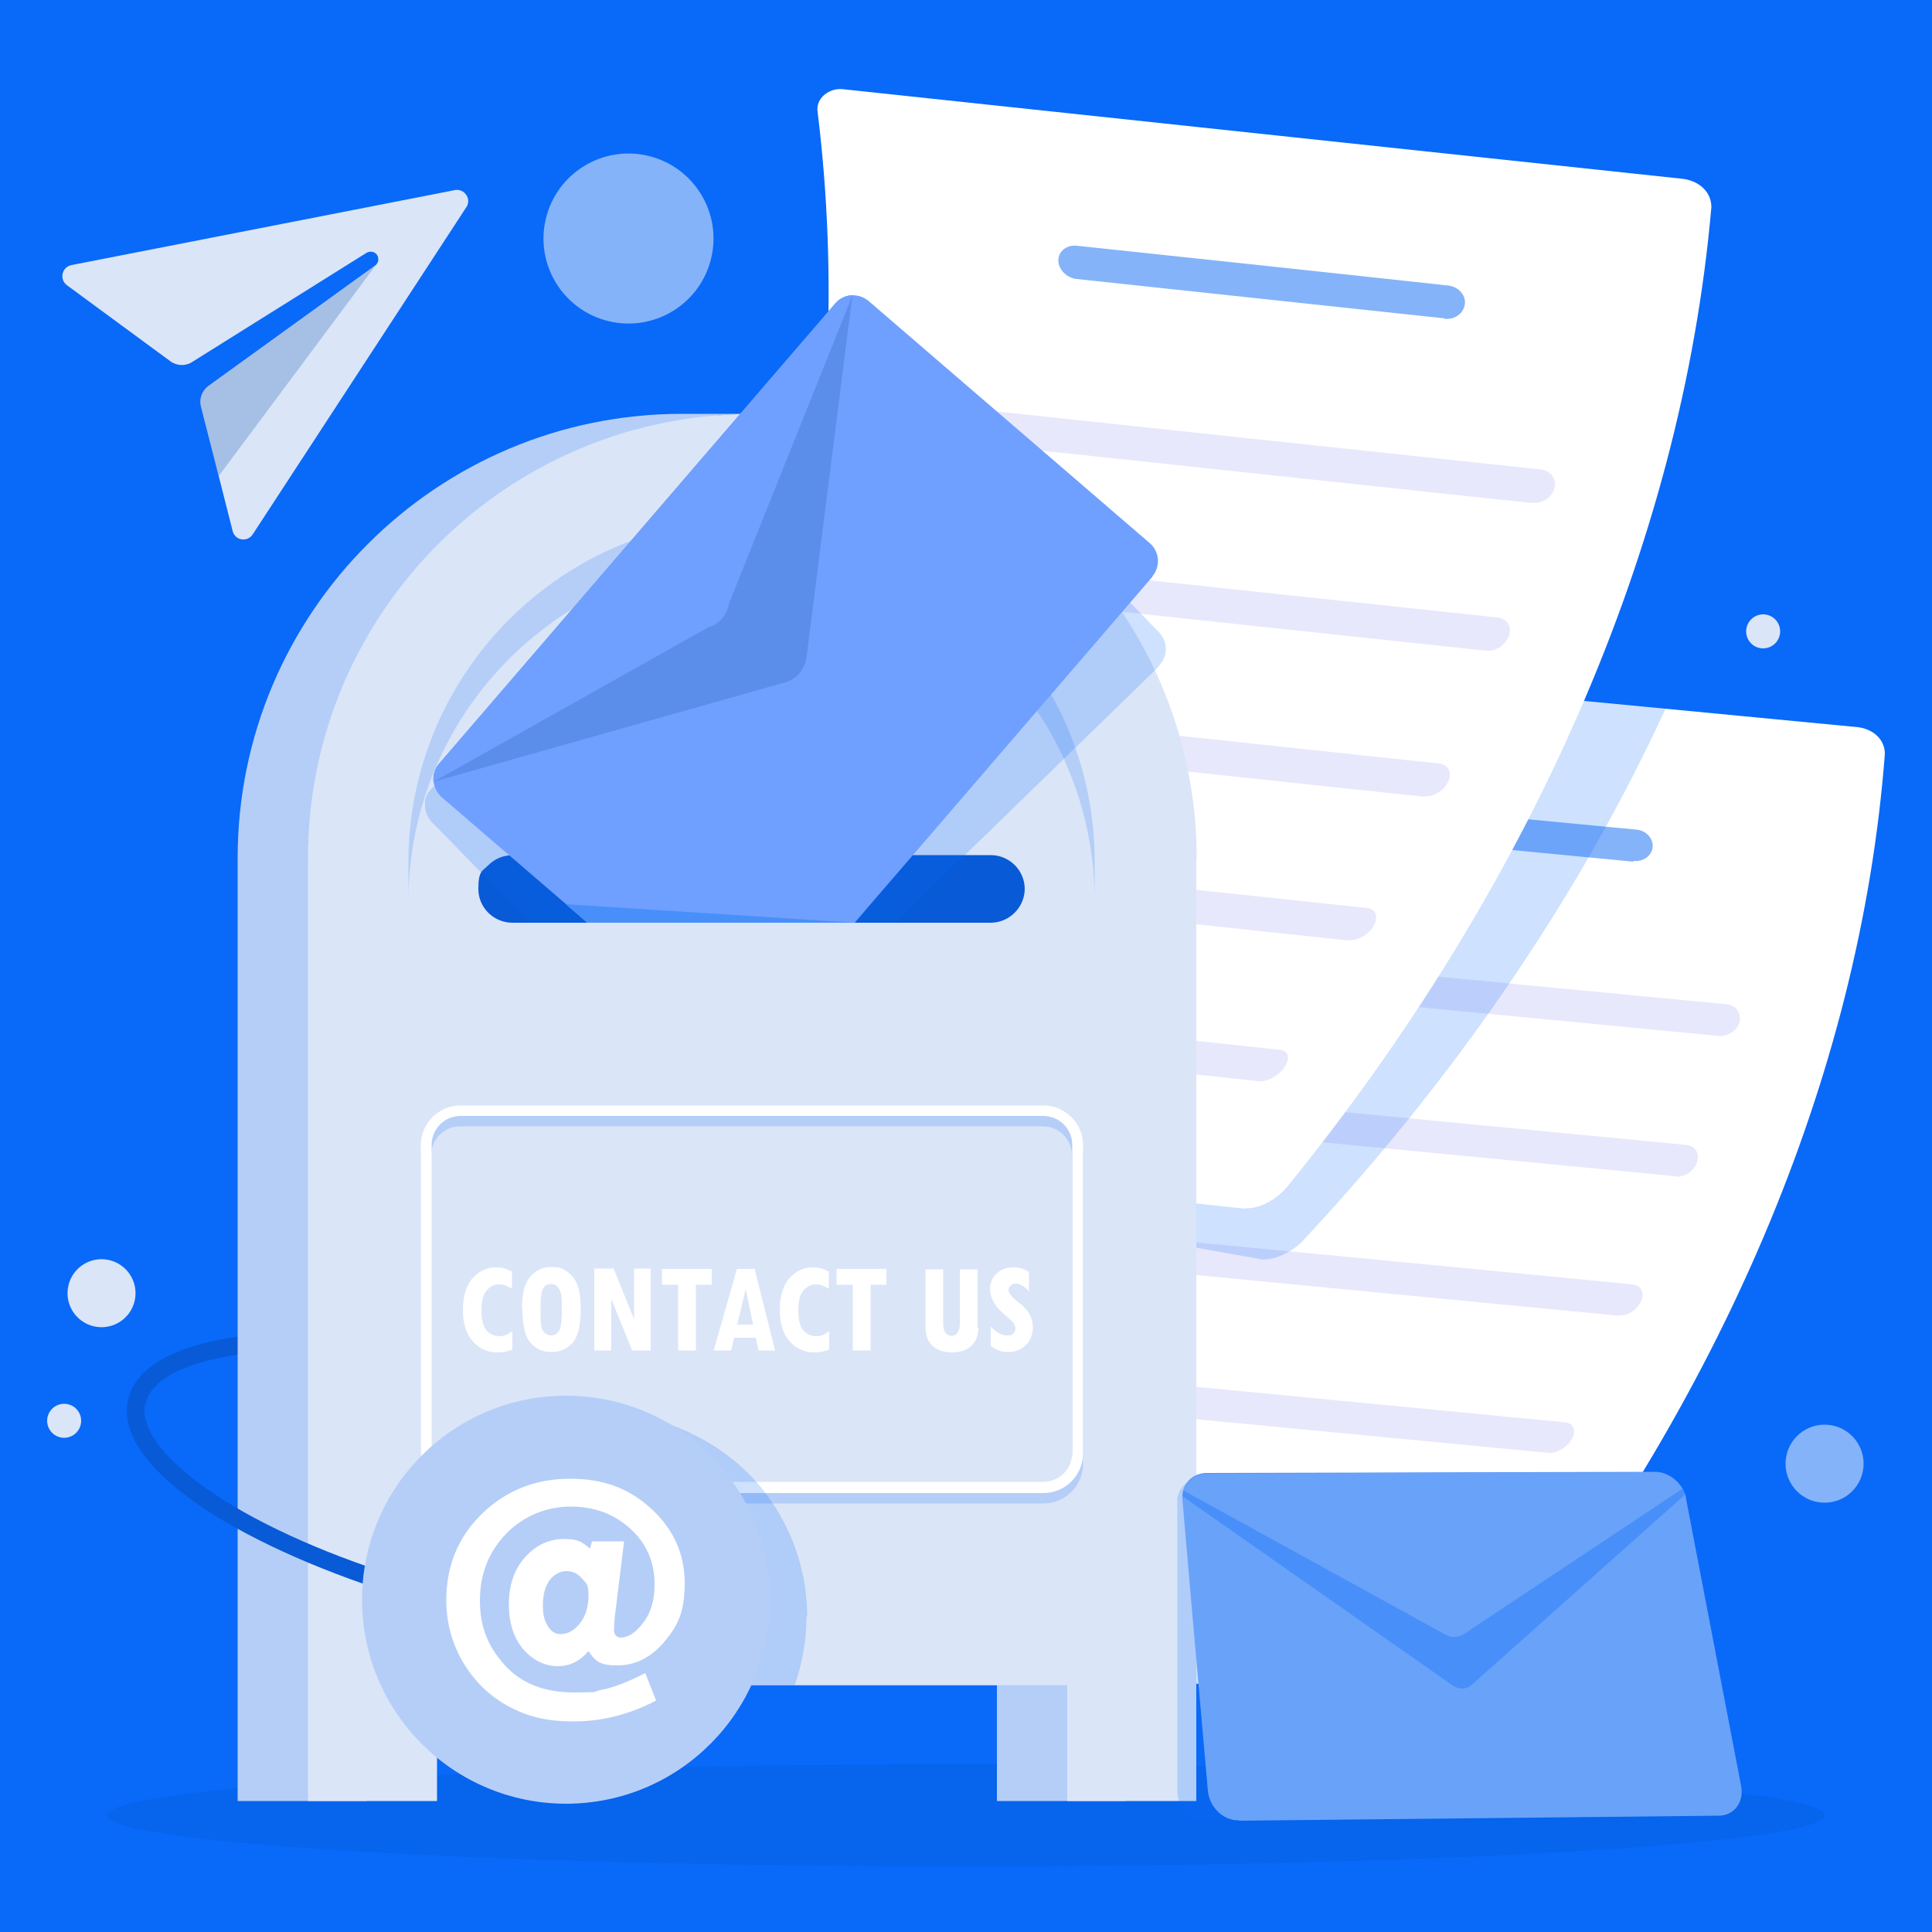 <svg width="510" height="510" viewBox="0 0 510 510" fill="none" xmlns="http://www.w3.org/2000/svg">
<rect x="0" y="0" width="510" height="510" fill="#333333" stroke="none"/>
<g clip-path="url(#clip0_7607_72)">
<path d="M510 0H0V510H510V0Z" fill="#0969F9"/>
<path d="M255 492.66C380.172 492.66 481.644 486.632 481.644 479.196C481.644 471.76 380.172 465.732 255 465.732C129.828 465.732 28.356 471.76 28.356 479.196C28.356 486.632 129.828 492.66 255 492.66Z" fill="#0664ED"/>
<path d="M383.418 450.942C330.48 445.842 277.44 440.742 224.502 435.744C221.136 435.438 220.728 431.97 222.36 429.216C267.954 347.31 284.376 259.182 273.462 177.48C272.748 174.012 276.42 171.258 279.888 171.768C350.064 178.5 420.342 185.232 490.518 191.964C494.394 192.474 497.556 195.126 497.556 199.002C491.028 284.682 453.492 370.668 393.822 445.638C391.272 448.698 387.192 451.146 383.418 451.044V450.942Z" fill="white"/>
<path d="M431.154 227.46C400.35 224.502 369.546 221.544 338.844 218.586C336.294 218.382 334.254 216.24 334.254 213.894C334.254 211.548 336.294 209.916 338.844 210.12C369.852 213.078 400.962 216.036 431.97 218.994C434.52 219.198 436.458 221.34 436.254 223.584C436.05 225.93 433.704 227.562 431.256 227.256L431.154 227.46Z" fill="#84B3F9"/>
<path d="M453.696 273.462C404.43 268.77 355.164 263.976 305.898 259.284C303.45 259.08 301.716 256.938 301.92 254.592C302.124 252.246 304.266 250.512 306.714 250.818C356.388 255.612 406.062 260.304 455.736 265.098C458.184 265.302 459.714 267.342 459.204 269.688C458.592 272.034 456.144 273.666 453.696 273.462Z" fill="#E8E8FC"/>
<path d="M442.273 310.488C394.843 305.898 347.413 301.41 299.983 296.82C297.637 296.616 296.107 294.474 296.515 292.23C296.923 289.884 299.167 288.15 301.615 288.456C349.453 293.046 397.29 297.636 445.128 302.226C447.475 302.43 448.801 304.47 447.985 306.816C447.169 309.162 444.619 310.794 442.273 310.59V310.488Z" fill="#E8E8FC"/>
<path d="M427.278 347.31C381.684 342.924 336.09 338.538 290.496 334.152C288.252 333.948 287.028 331.908 287.64 329.562C288.354 327.216 290.7 325.584 292.944 325.788C338.946 330.174 384.948 334.56 430.95 339.048C433.194 339.252 434.214 341.292 433.194 343.536C432.174 345.78 429.522 347.514 427.176 347.208L427.278 347.31Z" fill="#E8E8FC"/>
<path d="M408.714 383.52C364.956 379.338 321.198 375.156 277.44 370.974C275.298 370.77 274.278 368.73 275.196 366.486C276.114 364.242 278.562 362.508 280.704 362.712C324.87 366.996 369.036 371.178 413.202 375.462C415.344 375.666 416.16 377.706 414.936 379.848C413.712 382.092 410.856 383.724 408.714 383.52Z" fill="#E8E8FC"/>
<path d="M386.58 419.016C344.658 415.038 302.736 410.958 260.814 406.98C258.774 406.776 257.958 404.838 259.08 402.594C260.202 400.35 262.752 398.718 264.894 398.922C307.224 403.002 349.554 407.082 391.884 411.06C394.026 411.264 394.536 413.202 393.006 415.344C391.578 417.486 388.62 419.118 386.58 418.914V419.016Z" fill="#E8E8FC"/>
<g style="mix-blend-mode:multiply" opacity="0.2">
<path d="M332.418 332.316C277.236 322.524 221.952 312.732 166.77 303.042C163.302 302.43 163.098 298.758 165.138 296.004C219.912 213.792 244.494 122.604 239.904 35.802C239.496 32.028 243.474 29.478 247.146 30.294C320.382 43.248 393.516 56.202 466.752 69.156C470.832 70.074 473.892 73.032 473.484 77.112C459.51 166.566 412.794 253.776 343.842 327.624C340.884 330.582 336.498 332.826 332.52 332.418L332.418 332.316Z" fill="#0969F9"/>
</g>
<path d="M328.542 319.056C272.748 313.14 217.056 307.122 161.262 301.206C157.692 300.798 157.386 297.126 159.12 294.27C208.08 208.488 226.44 115.872 215.832 29.58C215.22 25.908 218.994 23.052 222.666 23.562C296.616 31.416 370.464 39.372 444.414 47.226C448.494 47.838 451.758 50.592 451.758 54.672C443.904 144.84 403.308 235.11 339.66 313.446C336.906 316.608 332.622 319.158 328.644 318.954L328.542 319.056Z" fill="white"/>
<path d="M381.378 84.048C348.942 80.58 316.506 77.112 284.172 73.644C281.52 73.338 279.378 71.094 279.378 68.748C279.378 66.3 281.622 64.566 284.274 64.872C316.914 68.34 349.656 71.808 382.296 75.378C384.948 75.684 386.988 77.826 386.682 80.274C386.376 82.722 384.03 84.456 381.276 84.15L381.378 84.048Z" fill="#84B3F9"/>
<path d="M404.532 132.804C352.614 127.296 300.798 121.686 248.88 116.178C246.33 115.872 244.494 113.73 244.698 111.18C244.902 108.732 247.248 106.896 249.798 107.202C302.124 112.812 354.45 118.32 406.776 123.93C409.326 124.236 410.958 126.378 410.346 128.826C409.734 131.274 407.082 133.008 404.532 132.702V132.804Z" fill="#E8E8FC"/>
<path d="M392.19 171.768C342.21 166.464 292.332 161.058 242.352 155.754C239.904 155.448 238.272 153.306 238.782 150.858C239.292 148.41 241.638 146.676 244.188 146.88C294.576 152.286 344.964 157.59 395.352 162.996C397.8 163.302 399.228 165.444 398.31 167.892C397.392 170.34 394.74 172.074 392.19 171.768Z" fill="#E8E8FC"/>
<path d="M375.972 210.324C327.93 205.224 279.99 200.124 231.948 194.922C229.602 194.718 228.276 192.474 228.99 190.026C229.704 187.578 232.254 185.844 234.6 186.048C283.05 191.25 331.5 196.35 379.95 201.552C382.296 201.858 383.418 204 382.296 206.346C381.174 208.692 378.318 210.426 375.972 210.222V210.324Z" fill="#E8E8FC"/>
<path d="M355.98 248.268C309.876 243.372 263.874 238.476 217.77 233.478C215.526 233.274 214.404 231.132 215.424 228.684C216.342 226.338 218.994 224.604 221.34 224.808C267.852 229.806 314.364 234.702 360.876 239.7C363.222 239.904 363.936 242.046 362.61 244.392C361.284 246.738 358.326 248.472 355.98 248.166V248.268Z" fill="#E8E8FC"/>
<path d="M332.214 285.396C288.048 280.704 243.882 276.012 199.818 271.218C197.676 271.014 196.86 268.872 198.084 266.628C199.308 264.282 201.96 262.65 204.204 262.854C248.778 267.648 293.352 272.34 337.926 277.134C340.17 277.338 340.68 279.378 339.048 281.724C337.518 283.968 334.458 285.702 332.214 285.396Z" fill="#E8E8FC"/>
<path d="M36.108 372.096C35.904 372.096 35.7 372.096 35.598 372.096C34.374 371.79 33.558 370.566 33.864 369.342C35.088 364.344 38.964 360.366 45.594 357.408C51.51 354.756 59.466 352.92 69.258 352.206C88.944 350.574 114.036 353.124 139.842 359.244C141.066 359.55 141.882 360.774 141.576 361.998C141.27 363.222 140.046 364.038 138.822 363.732C113.526 357.714 88.944 355.164 69.666 356.796C51.51 358.326 40.086 363.222 38.454 370.464C38.25 371.484 37.23 372.198 36.21 372.198L36.108 372.096Z" fill="#085AD6"/>
<path d="M297.228 226.542V475.422H263.16V444.822H96.798V475.422H62.73V226.542C62.73 161.772 115.26 109.242 180.03 109.242C244.8 109.242 186.252 109.344 189.312 109.65C197.166 110.262 204.918 111.69 212.262 113.73C214.2 114.342 216.24 114.954 218.076 115.566C219.096 115.872 220.116 116.28 221.136 116.688C223.176 117.402 225.114 118.218 227.052 119.034C231.03 120.768 234.906 122.706 238.68 124.95C247.554 130.152 255.816 136.374 263.058 143.616C271.116 151.674 278.052 160.956 283.458 171.054C283.764 171.564 284.07 172.176 284.274 172.686C286.62 177.276 288.762 182.07 290.496 186.966C294.882 199.308 297.33 212.67 297.33 226.542H297.228Z" fill="#B5CEF8"/>
<path d="M315.792 226.542V475.422H281.724V444.822H115.362V475.422H81.294V226.542C81.294 164.934 128.928 114.342 189.312 109.65C192.372 109.446 195.432 109.242 198.594 109.242C204.204 109.242 209.712 109.65 215.118 110.364C216.75 110.568 218.28 110.874 219.912 111.18C220.524 111.282 221.238 111.384 221.85 111.588C227.97 112.812 233.886 114.546 239.598 116.688C255.51 122.604 269.79 131.886 281.52 143.718C302.736 164.934 315.894 194.208 315.894 226.644L315.792 226.542Z" fill="#DAE5F8"/>
<path d="M288.966 227.562V237.966C288.966 213.792 279.582 191.046 262.446 173.91C245.31 156.774 222.564 147.39 198.39 147.39C148.512 147.39 107.814 187.986 107.814 237.966V227.562C107.814 177.684 148.41 136.986 198.39 136.986C248.37 136.986 245.31 146.37 262.446 163.506C279.582 180.642 288.966 203.286 288.966 227.562Z" fill="#B5CEF8"/>
<path d="M283.662 298.656C281.724 296.106 278.664 294.576 275.298 294.576H121.584C118.218 294.576 115.158 296.208 113.22 298.656C111.894 300.39 111.078 302.634 111.078 305.082V386.376C111.078 388.62 111.792 390.66 112.914 392.292C114.852 395.046 118.014 396.882 121.584 396.882H275.4C281.214 396.882 285.906 392.19 285.906 386.376V305.082C285.906 302.634 285.09 300.492 283.764 298.656H283.662ZM275.4 394.026H121.584C118.728 394.026 116.178 392.394 114.852 390.048C114.75 389.742 114.546 389.538 114.444 389.232C114.036 388.314 113.832 387.294 113.832 386.274V304.98C113.832 300.696 117.3 297.33 121.482 297.33H275.298C279.582 297.33 282.948 300.798 282.948 304.98V386.274C282.948 387.294 282.744 388.314 282.336 389.232C281.214 391.986 278.46 394.026 275.196 394.026H275.4Z" fill="#B5CEF8"/>
<path d="M275.4 394.128H121.584C115.77 394.128 111.078 389.436 111.078 383.622V302.328C111.078 296.514 115.77 291.822 121.584 291.822H275.4C281.214 291.822 285.906 296.514 285.906 302.328V383.622C285.906 389.436 281.214 394.128 275.4 394.128ZM121.584 294.576C117.3 294.576 113.934 298.044 113.934 302.226V383.52C113.934 387.804 117.402 391.17 121.584 391.17H275.4C279.684 391.17 283.05 387.702 283.05 383.52V302.226C283.05 297.942 279.582 294.576 275.4 294.576H121.584Z" fill="white"/>
<path d="M270.504 234.6C270.504 237.048 269.484 239.292 267.852 240.924C266.22 242.556 263.976 243.576 261.528 243.576H135.252C130.356 243.576 126.276 239.598 126.276 234.702C126.276 229.806 127.296 230.01 128.928 228.378C130.152 227.154 131.784 226.236 133.518 225.93C134.028 225.828 134.64 225.726 135.252 225.726H261.528C266.424 225.726 270.504 229.704 270.504 234.702V234.6Z" fill="#085AD6"/>
<g style="mix-blend-mode:multiply" opacity="0.2">
<path d="M306.102 175.746L258.162 222.36L239.7 240.21L236.334 243.474H139.74L126.684 230.01L119.34 222.462L113.934 216.954C112.812 215.73 112.2 214.2 112.2 212.67C112.2 212.262 112.2 211.956 112.2 211.548C112.2 211.548 112.2 211.548 112.2 211.446C112.404 210.222 113.016 209.1 113.934 208.182L203.694 121.074L228.99 96.492C230.214 95.268 231.948 94.656 233.58 94.758C235.11 94.758 236.64 95.472 237.762 96.594L306 166.974C308.346 169.422 308.346 173.298 305.898 175.746H306.102Z" fill="#0969F9"/>
</g>
<path d="M304.266 152.184L243.882 222.36L229.806 238.68L225.624 243.576H155.04L149.43 238.68L130.458 222.36L116.586 210.426C115.362 209.304 114.648 207.876 114.444 206.346C114.24 204.714 114.75 202.98 115.872 201.654L220.524 80.07C221.646 78.744 223.278 78.03 224.91 77.928C226.44 77.928 227.97 78.336 229.296 79.458L303.552 143.412C306.102 145.656 306.408 149.532 304.164 152.184H304.266Z" fill="#6FA0FF"/>
<g style="mix-blend-mode:multiply" opacity="0.3">
<path d="M225.012 78.03L212.874 173.706C212.364 176.766 210.222 179.316 207.264 180.132L114.444 206.346C114.24 204.714 114.75 202.98 115.872 201.654L220.524 80.07C221.646 78.744 223.278 78.03 224.91 77.928L225.012 78.03Z" fill="#2A65BA"/>
</g>
<path d="M225.012 78.03L192.474 159.222C191.964 162.282 189.822 164.832 186.864 165.648L114.444 206.346C114.24 204.714 114.75 202.98 115.872 201.654L220.524 80.07C221.646 78.744 223.278 78.03 224.91 77.928L225.012 78.03Z" fill="#6FA0FF"/>
<path d="M149.328 238.68L225.624 243.576H155.04L149.328 238.68Z" fill="#488FF9"/>
<path d="M104.346 420.75C104.142 420.75 103.836 420.75 103.632 420.648C82.722 414.018 64.26 405.552 51.612 396.678C38.046 387.09 31.824 377.604 33.864 369.24C34.17 368.016 35.394 367.2 36.618 367.506C37.842 367.812 38.658 369.036 38.352 370.26C36.822 376.482 42.534 384.438 54.264 392.802C66.504 401.472 84.456 409.734 104.958 416.16C106.182 416.568 106.896 417.894 106.488 419.016C106.182 420.036 105.264 420.648 104.244 420.648L104.346 420.75Z" fill="#085AD6"/>
<g style="mix-blend-mode:multiply" opacity="0.2">
<path d="M212.874 426.768C212.874 433.092 211.752 439.11 209.814 444.822H120.156V463.998C114.954 458.592 110.874 452.064 108.324 444.822C106.284 439.212 105.264 433.092 105.264 426.768C105.264 413.61 109.956 401.574 117.81 392.292C118.422 391.578 119.136 390.762 119.748 390.048C119.748 390.048 119.85 389.946 119.952 389.844C129.744 379.44 143.718 372.912 159.222 372.912C174.726 372.912 191.046 380.562 200.94 392.7C201.348 393.108 201.654 393.618 201.96 394.026C202.674 394.944 203.388 395.862 204 396.882C209.712 405.45 213.078 415.752 213.078 426.768H212.874Z" fill="#0969F9"/>
</g>
<path d="M149.43 476.136C179.174 476.136 203.286 452.024 203.286 422.28C203.286 392.536 179.174 368.424 149.43 368.424C119.686 368.424 95.574 392.536 95.574 422.28C95.574 452.024 119.686 476.136 149.43 476.136Z" fill="#B5CEF8"/>
<path d="M164.73 406.98L162.282 426.87C162.18 428.196 162.078 429.318 162.078 430.338C162.078 431.358 162.69 432.276 163.812 432.276C165.852 432.276 167.892 430.95 169.83 428.298C171.87 425.646 172.788 422.28 172.788 418.2C172.788 412.284 170.646 407.388 166.362 403.512C162.078 399.636 156.876 397.698 150.654 397.698C144.432 397.698 138.312 400.044 133.62 404.838C129.03 409.632 126.684 415.446 126.684 422.484C126.684 429.522 128.826 434.622 133.212 439.518C137.496 444.312 143.616 446.76 151.47 446.76C159.324 446.76 156.06 446.556 158.916 446.046C161.67 445.536 165.546 444.108 170.34 441.66L173.196 448.902C166.158 452.574 158.916 454.41 151.47 454.41C144.024 454.41 139.23 453.084 134.232 450.432C129.336 447.78 125.358 444.006 122.298 438.906C119.34 433.908 117.81 428.4 117.81 422.382C117.81 413.304 120.972 405.654 127.296 399.534C133.62 393.414 141.372 390.354 150.45 390.354C159.528 390.354 166.26 393.006 172.074 398.412C177.888 403.818 180.744 410.346 180.744 417.894C180.744 425.442 179.01 429.012 175.44 433.296C171.87 437.58 167.688 439.62 162.894 439.62C158.1 439.62 157.08 438.396 155.346 435.846C153.102 438.498 150.45 439.824 147.186 439.824C143.922 439.824 140.658 438.294 138.108 435.336C135.558 432.276 134.334 428.4 134.334 423.402C134.334 418.404 135.762 414.222 138.618 411.06C141.474 407.898 144.84 406.266 148.818 406.266C152.796 406.266 153.714 407.082 155.754 408.816L156.264 406.878H164.526L164.73 406.98ZM148.002 431.358C149.838 431.358 151.572 430.44 153.102 428.502C154.632 426.564 155.346 424.116 155.346 421.056C155.346 417.996 154.734 417.996 153.612 416.67C152.49 415.344 151.164 414.732 149.532 414.732C147.9 414.732 146.268 415.548 145.044 417.18C143.922 418.812 143.31 420.954 143.31 423.708C143.31 426.462 143.718 427.686 144.534 429.114C145.35 430.542 146.472 431.358 147.9 431.358H148.002Z" fill="white"/>
<path d="M35.536 343.439C36.677 338.614 33.69 333.779 28.866 332.638C24.042 331.498 19.206 334.484 18.066 339.309C16.925 344.133 19.912 348.968 24.736 350.109C29.561 351.249 34.396 348.263 35.536 343.439Z" fill="#DAE5F8"/>
<path d="M16.932 379.542C19.41 379.542 21.42 377.533 21.42 375.054C21.42 372.575 19.41 370.566 16.932 370.566C14.453 370.566 12.444 372.575 12.444 375.054C12.444 377.533 14.453 379.542 16.932 379.542Z" fill="#DAE5F8"/>
<path d="M465.426 171.156C467.905 171.156 469.914 169.147 469.914 166.668C469.914 164.189 467.905 162.18 465.426 162.18C462.947 162.18 460.938 164.189 460.938 166.668C460.938 169.147 462.947 171.156 465.426 171.156Z" fill="#DAE5F8"/>
<path d="M187.745 68.129C190.596 56.068 183.13 43.98 171.07 41.129C159.009 38.278 146.92 45.744 144.069 57.804C141.218 69.865 148.684 81.954 160.745 84.805C172.806 87.656 184.894 80.19 187.745 68.129Z" fill="#84B3F9"/>
<path d="M481.644 396.678C487.333 396.678 491.946 392.066 491.946 386.376C491.946 380.686 487.333 376.074 481.644 376.074C475.954 376.074 471.342 380.686 471.342 386.376C471.342 392.066 475.954 396.678 481.644 396.678Z" fill="#84B3F9"/>
<g style="mix-blend-mode:multiply" opacity="0.2">
<path d="M318.24 480.624L445.842 479.298C450.024 479.298 452.676 475.524 451.758 471.036L437.274 395.046C437.274 394.74 437.172 394.434 437.07 394.23C436.866 393.72 436.662 393.21 436.356 392.802C434.928 390.456 432.276 388.722 429.42 388.722L317.322 390.048C314.568 390.048 312.12 391.782 311.202 394.23C310.998 394.74 310.896 395.148 310.794 395.76C310.794 396.066 310.794 396.372 310.794 396.576V425.85V433.806V472.566C310.794 477.054 314.16 480.726 318.24 480.624Z" fill="#0969F9"/>
<path d="M310.794 395.658L375.972 443.802C377.604 445.026 379.542 445.026 380.97 443.802L436.968 394.332C436.764 393.822 436.56 393.312 436.254 392.904C434.826 390.558 432.174 388.824 429.318 388.824L317.22 390.15C314.466 390.15 312.018 391.884 311.1 394.332C310.896 394.842 310.794 395.25 310.692 395.862L310.794 395.658Z" fill="#0969F9"/>
<path d="M311.202 394.23L374.952 430.338C376.482 431.154 378.216 431.154 379.542 430.338L436.356 392.802C434.928 390.456 432.276 388.722 429.42 388.722L371.688 389.436H362.202C362.202 389.538 317.322 390.048 317.322 390.048C314.568 390.048 312.12 391.782 311.202 394.23Z" fill="#0969F9"/>
</g>
<path d="M327.114 480.624L453.696 479.298C457.776 479.298 460.428 475.728 459.612 471.444L445.026 395.352C445.026 395.046 444.924 394.74 444.822 394.434C444.618 393.924 444.414 393.414 444.108 392.904C442.578 390.354 439.824 388.518 436.866 388.518L318.546 388.824C315.588 388.824 313.14 390.66 312.426 393.21C312.222 393.72 312.222 394.23 312.12 394.842C312.12 395.148 312.12 395.454 312.12 395.76L314.772 426.36L315.486 434.52L318.852 472.77C319.26 477.054 322.932 480.624 327.012 480.522L327.114 480.624Z" fill="#69A2F9"/>
<path d="M312.12 394.944L383.316 444.822C385.05 446.046 386.988 446.046 388.416 444.822L444.822 394.536C444.618 394.026 444.414 393.516 444.108 393.006C442.578 390.456 439.824 388.62 436.866 388.62L318.546 388.926C315.588 388.926 313.14 390.762 312.426 393.312C312.222 393.822 312.222 394.332 312.12 394.944Z" fill="#488FF9"/>
<path d="M312.324 393.414L381.48 431.46C383.112 432.378 384.846 432.276 386.274 431.46L444.108 393.006C442.578 390.456 439.824 388.62 436.866 388.62L376.278 388.824H366.282L318.546 389.028C315.588 389.028 313.14 390.864 312.426 393.414H312.324Z" fill="#69A2F9"/>
<path d="M123.114 54.672L66.708 141.066C65.28 143.208 62.016 142.698 61.404 140.148L57.732 125.664L53.04 107.304C52.53 105.264 53.346 103.122 54.978 101.898L99.042 70.074C99.144 69.972 99.348 69.87 99.45 69.666C99.654 69.36 99.858 69.054 99.858 68.748C99.858 68.238 99.858 67.728 99.552 67.32C98.94 66.402 97.716 66.198 96.798 66.708L50.694 95.574C48.96 96.696 46.614 96.594 44.982 95.37L17.646 75.276C15.606 73.746 16.32 70.482 18.87 69.972L120.054 50.184C122.604 49.674 124.542 52.53 123.114 54.672Z" fill="#DAE5F8"/>
<g style="mix-blend-mode:multiply" opacity="0.3">
<path d="M99.45 69.666L57.732 125.664L53.04 107.304C52.53 105.264 53.346 103.122 54.978 101.898L99.042 70.074C99.144 69.972 99.348 69.87 99.45 69.666Z" fill="#2A65BA"/>
</g>
<path d="M135.354 356.184C134.13 356.694 132.804 357 131.376 357C128.724 357 126.582 356.082 124.848 354.144C123.114 352.206 122.196 349.452 122.196 345.882C122.196 342.312 123.012 339.354 124.746 337.416C126.48 335.478 128.52 334.56 130.764 334.56C133.008 334.56 133.62 334.968 135.15 335.682V340.17C133.926 339.558 133.11 339.15 132.804 339.15C132.498 339.15 132.09 339.048 131.682 339.048C130.458 339.048 129.438 339.558 128.52 340.578C127.602 341.598 127.092 343.332 127.092 345.78C127.092 348.228 127.5 350.166 128.418 351.186C129.336 352.206 130.458 352.716 131.784 352.716C133.11 352.716 134.028 352.308 135.252 351.39V356.286L135.354 356.184Z" fill="white"/>
<path d="M137.802 345.576C137.802 342.516 138.108 340.374 138.822 338.946C139.434 337.518 140.352 336.396 141.474 335.682C142.596 334.866 143.922 334.458 145.554 334.458C147.186 334.458 148.002 334.662 148.92 335.172C149.736 335.58 150.552 336.294 151.266 337.11C151.98 338.028 152.49 339.048 152.796 340.374C153.102 341.7 153.306 343.332 153.306 345.474C153.306 349.86 152.592 352.818 151.164 354.45C149.736 356.082 147.9 356.898 145.554 356.898C143.208 356.898 141.372 356.082 139.944 354.348C138.516 352.614 137.904 349.758 137.904 345.576H137.802ZM142.698 344.25V345.678C142.698 347.922 142.698 349.452 142.902 350.166C143.004 350.88 143.412 351.492 143.82 351.9C144.33 352.308 144.942 352.512 145.554 352.512C146.166 352.512 146.574 352.308 147.084 351.9C147.594 351.492 147.9 350.88 148.002 350.064C148.206 349.248 148.308 347.82 148.308 345.678C148.308 343.536 148.308 342.414 148.104 341.598C147.9 340.782 147.594 340.17 147.186 339.66C146.676 339.15 146.166 338.946 145.452 338.946C144.432 338.946 143.718 339.354 143.31 340.272C142.902 341.088 142.698 342.516 142.698 344.352V344.25Z" fill="white"/>
<path d="M171.768 356.49H166.872L161.364 342.924V356.49H156.876V334.866H161.976L167.382 348.228V334.866H171.768V356.49Z" fill="white"/>
<path d="M187.884 339.15H183.702V356.49H179.01V339.15H174.726V334.968H187.884V339.15Z" fill="white"/>
<path d="M204.816 356.49H200.226L199.512 353.124H193.8L192.984 356.49H188.394L194.514 334.968H199.206L204.612 356.49H204.816ZM198.798 349.656L196.86 340.272L194.616 349.656H198.798Z" fill="white"/>
<path d="M218.994 356.184C217.77 356.694 216.444 357 215.016 357C212.364 357 210.222 356.082 208.488 354.144C206.754 352.206 205.836 349.452 205.836 345.882C205.836 342.312 206.652 339.354 208.386 337.416C210.12 335.478 212.16 334.56 214.404 334.56C216.648 334.56 217.26 334.968 218.79 335.682V340.17C217.566 339.558 216.75 339.15 216.444 339.15C216.138 339.15 215.73 339.048 215.322 339.048C214.098 339.048 213.078 339.558 212.16 340.578C211.242 341.598 210.732 343.332 210.732 345.78C210.732 348.228 211.14 350.166 212.058 351.186C212.976 352.206 214.098 352.716 215.424 352.716C216.75 352.716 217.668 352.308 218.892 351.39V356.286L218.994 356.184Z" fill="white"/>
<path d="M233.988 339.15H229.806V356.49H225.114V339.15H220.83V334.968H233.988V339.15Z" fill="white"/>
<path d="M258.264 350.472C258.264 352.512 257.652 354.042 256.428 355.266C255.204 356.388 253.572 357 251.328 357C249.084 357 247.35 356.388 246.126 355.266C244.902 354.042 244.29 352.41 244.29 350.166V335.07H248.982V349.452C248.982 350.472 249.186 351.288 249.594 351.798C250.002 352.308 250.512 352.614 251.226 352.614C251.94 352.614 252.45 352.308 252.756 351.798C253.062 351.288 253.368 350.574 253.368 349.656V335.07H258.06V350.574L258.264 350.472Z" fill="white"/>
<path d="M271.728 340.986C270.504 339.558 269.28 338.844 268.158 338.844C267.036 338.844 267.24 339.048 266.832 339.354C266.424 339.66 266.22 340.068 266.22 340.476C266.22 341.19 266.832 342.108 268.056 343.128C269.382 344.148 270.3 344.964 270.81 345.576C271.32 346.188 271.83 346.902 272.136 347.718C272.442 348.534 272.646 349.452 272.646 350.37C272.646 352.308 272.034 353.838 270.81 355.062C269.586 356.286 268.056 356.898 266.118 356.898C264.18 356.898 263.058 356.388 261.528 355.266V350.166C262.956 351.696 264.384 352.512 265.812 352.512C267.24 352.512 267.036 352.308 267.444 352.002C267.852 351.696 268.056 351.186 268.056 350.676C268.056 349.86 267.546 349.044 266.424 348.126C264.69 346.596 263.466 345.474 262.956 344.76C262.446 344.046 262.038 343.23 261.732 342.516C261.426 341.802 261.324 340.986 261.324 340.272C261.324 338.64 261.936 337.212 263.058 336.192C264.18 335.07 265.71 334.56 267.546 334.56C269.382 334.56 270.3 334.968 271.626 335.784V341.19L271.728 340.986Z" fill="white"/>
</g>
<defs>
<clipPath id="clip0_7607_72">
<rect width="510" height="510" fill="white"/>
</clipPath>
</defs>
</svg>
